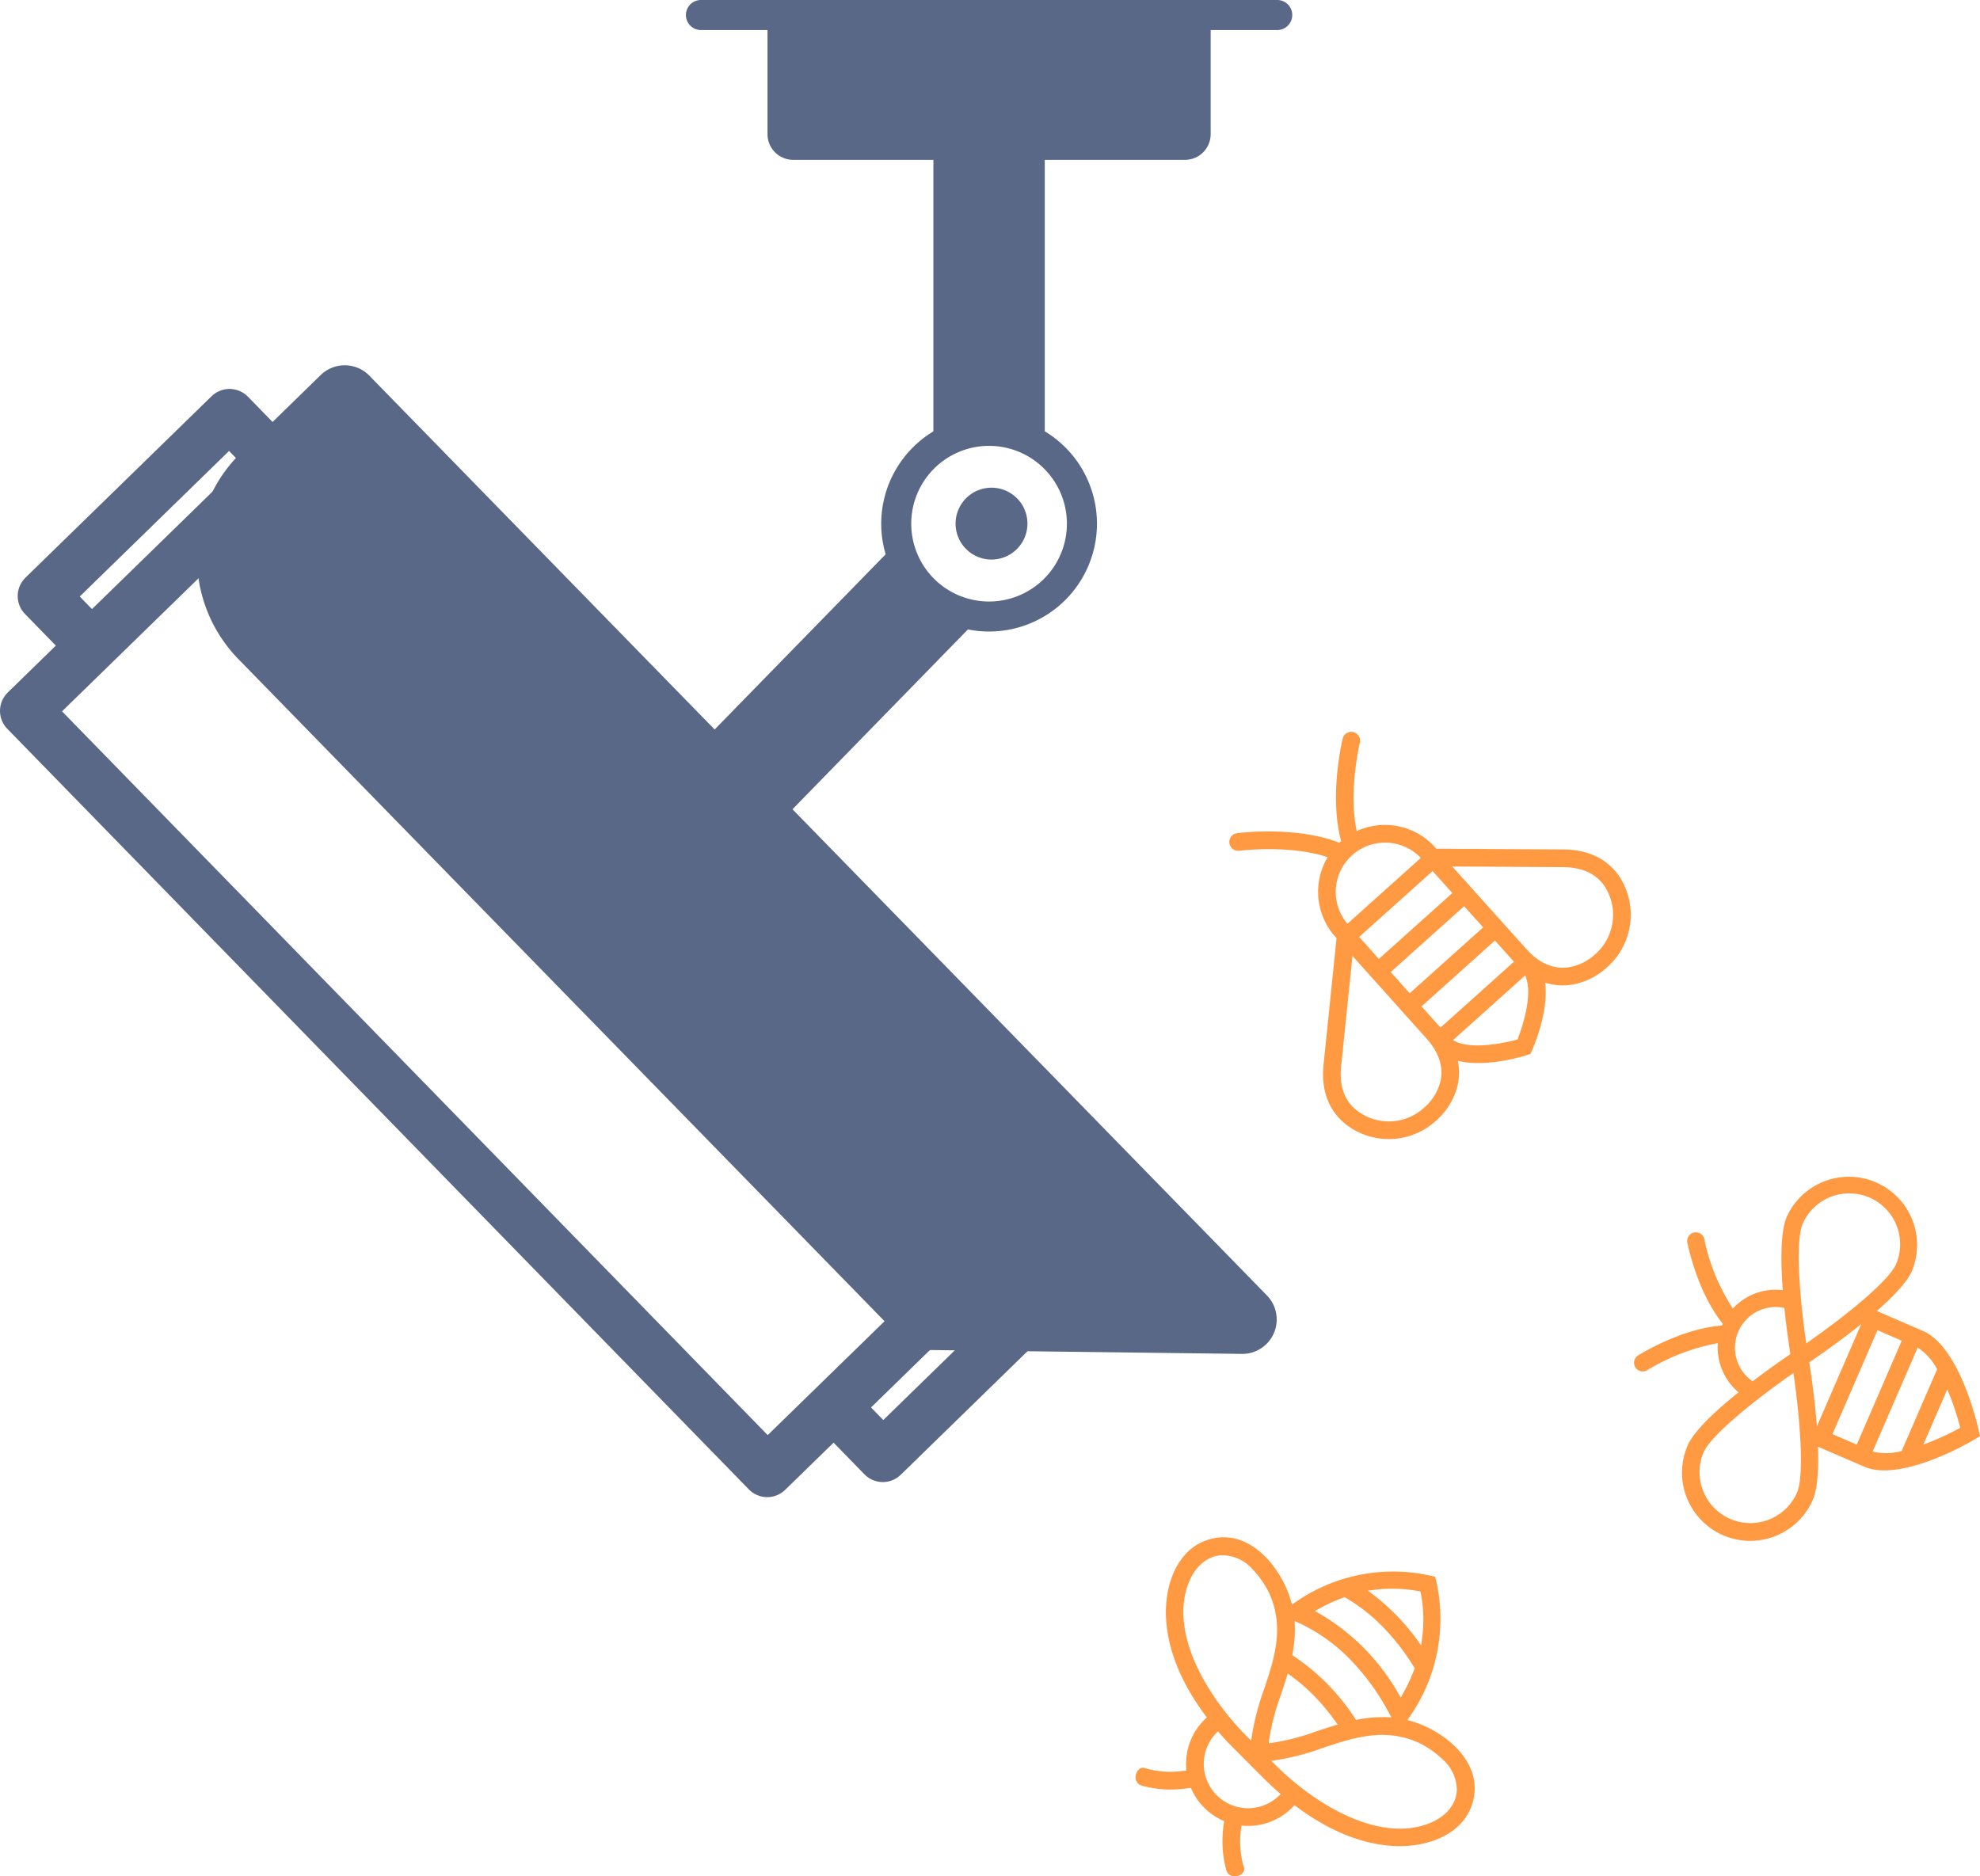 <svg id="banner-camera-bees" xmlns="http://www.w3.org/2000/svg" xmlns:xlink="http://www.w3.org/1999/xlink" width="259.478" height="245.93" viewBox="0 0 259.478 245.93">
  <defs>
    <clipPath id="clip-path">
      <rect id="Rectangle_3362" data-name="Rectangle 3362" width="259.478" height="245.93" fill="none"/>
    </clipPath>
  </defs>
  <g id="Group_22111" data-name="Group 22111" clip-path="url(#clip-path)">
    <path id="Path_20978" data-name="Path 20978" d="M193.07,235.959c-1.079,4.468-6.016,6.227-10.43,5.989-4.15-.225-8.431-1.955-12.726-5.145l-.263-.2-.33.331a8.142,8.142,0,0,1-6.272,2.367l-.356-.023-.045.353a12.136,12.136,0,0,0,.309,4.941.793.793,0,0,1-.079.88,1.418,1.418,0,0,1-1.321.454,1.088,1.088,0,0,1-.856-.833,14,14,0,0,1-.484-4.354,17.331,17.331,0,0,1,.166-1.746l.04-.281-.258-.119a8.2,8.2,0,0,1-3.99-3.99l-.119-.258-.281.042a17.434,17.434,0,0,1-1.744.167,14.014,14.014,0,0,1-4.361-.487,1.084,1.084,0,0,1-.827-.854,1.418,1.418,0,0,1,.454-1.321.762.762,0,0,1,.835-.1,12,12,0,0,0,4.986.327l.354-.045-.023-.356a8.152,8.152,0,0,1,2.365-6.275l.34-.319-.2-.274c-3.191-4.3-4.921-8.577-5.145-12.726-.239-4.414,1.52-9.351,5.988-10.43,5.193-1.255,9.192,4,10.373,8.124l.143.5.432-.287a22.4,22.4,0,0,1,18.34-3.343,22.461,22.461,0,0,1-3.352,18.345l-.285.432.5.142c4.13,1.184,9.38,5.184,8.125,10.373m-33.752-8.74a5.81,5.81,0,0,0,8.212,8.212l.306-.287-.316-.277c-.43-.376-.88-.787-1.338-1.223l-.691-.675-4.386-4.4c-.44-.462-.84-.9-1.225-1.34l-.277-.316Zm7.727,1.156a30.309,30.309,0,0,0,5.483-1.46l.3-.1c.655-.217,1.311-.432,1.968-.635l.5-.155-.307-.429a28.046,28.046,0,0,0-2.955-3.5,23.726,23.726,0,0,0-2.853-2.444l-.432-.313-.155.51c-.21.692-.438,1.382-.667,2.072l-.121.364a30.158,30.158,0,0,0-1.439,5.424l-.106.773Zm-.717-19.555-.007-.015a12.338,12.338,0,0,0-2.207-3.154,5.371,5.371,0,0,0-4.034-1.815c-1.864.1-3.482,1.468-4.329,3.669-2.547,6.627,2.544,14.972,7.677,20.106l.543.543.1-.761a33.49,33.49,0,0,1,1.6-6.037c1.319-3.963,2.685-8.063.656-12.536m20.036,5.9a18.347,18.347,0,0,0-.164-5.864l-.048-.263-.256-.047a18.438,18.438,0,0,0-5.718-.182l-.921.121.741.562a28.3,28.3,0,0,1,5.683,5.846l.556.757Zm-2.474,7.2a22.8,22.8,0,0,0,1.437-3.1l.064-.173-.1-.158a29.343,29.343,0,0,0-4.223-5.413,23.274,23.274,0,0,0-4.707-3.658l-.154-.09-.167.061a22.635,22.635,0,0,0-3.133,1.431l-.6.329.6.335a28.377,28.377,0,0,1,10.325,10.447l.338.562Zm-1.865,2.588a30.78,30.78,0,0,0-5.235-7.16,22.8,22.8,0,0,0-6.569-4.633l-.561-.259.022.617a15.755,15.755,0,0,1-.071,2.117c-.049.492-.122,1-.215,1.5l-.046.249.212.139a28.311,28.311,0,0,1,8,8.135l.139.209.247-.047c.575-.108,1.1-.186,1.612-.237a15.429,15.429,0,0,1,2.117-.07l.665.025Zm8.89,10.163a5.375,5.375,0,0,0-1.815-4.034,12.355,12.355,0,0,0-3.154-2.207l-.015-.008c-4.471-2.03-8.573-.664-12.54.657a33.541,33.541,0,0,1-6.034,1.6l-.76.1.543.542c5.133,5.134,13.479,10.225,20.106,7.677,2.2-.847,3.574-2.465,3.669-4.329" fill="#ff9a42"/>
    <path id="Path_20979" data-name="Path 20979" d="M173.468,139.382h0l1.684-16.42-.456-.524a8.85,8.85,0,0,1-.862-9.824l.151-.273-.3-.092c-4.931-1.529-11.187-.756-11.249-.747a1.16,1.16,0,1,1-.3-2.3c.306-.04,7.572-.956,13.239,1.2l.144.054.23-.206-.032-.155c-1.527-5.862.167-12.991.24-13.291a1.158,1.158,0,1,1,2.251.547c-.015.061-1.467,6.162-.474,11.266l.06.306.287-.121a8.852,8.852,0,0,1,9.673,1.92l.473.512,16.485.1c4.285-.02,6.479,1.97,7.567,3.643a9.175,9.175,0,0,1-1.715,11.838,9,9,0,0,1-4.62,2.248,7.611,7.611,0,0,1-3.1-.166l-.349-.092.033.36c.33,3.686-1.541,8.021-1.756,8.5l-.211.474-.494.158c-.5.161-5.017,1.554-8.646.825l-.355-.071.054.358a7.611,7.611,0,0,1-.168,3.1,9,9,0,0,1-2.733,4.354,9.171,9.171,0,0,1-11.951.419c-1.546-1.262-3.287-3.657-2.8-7.9m26.474-15.089c1.713,1.951,3.618,2.785,5.659,2.479a6.669,6.669,0,0,0,3.425-1.682,6.863,6.863,0,0,0,1.309-8.848c-1.125-1.731-3.019-2.6-5.627-2.589l-14.393-.087Zm-9.2,12.213c2.48,1.167,7.1.013,7.995-.23l.131-.033.046-.119c.339-.869,1.986-5.333,1.094-7.924l-.124-.361-9.48,8.5Zm-1.965-1.822,9.625-8.635-2.488-2.776-9.625,8.635Zm-4.038-4.5,9.629-8.634-2.493-2.777-9.624,8.634Zm-4.038-4.5,9.627-8.634-2.585-2.88L178.12,122.8Zm5.5-13.241-.194-.189a6.466,6.466,0,0,0-9.6,8.615l.167.213Zm-8.465,33.046a6.856,6.856,0,0,0,8.939-.347,6.674,6.674,0,0,0,2.042-3.219c.525-2-.1-3.983-1.865-5.907l-9.61-10.724-1.474,14.34c-.294,2.579.368,4.551,1.967,5.856" fill="#ff9a42"/>
    <path id="Path_20980" data-name="Path 20980" d="M225.809,201.221a8.947,8.947,0,0,1-4.647-11.756c.7-1.614,2.88-3.912,6.481-6.827l.185-.15-.178-.158a7.7,7.7,0,0,1-2.544-6.035l.011-.246-.243.036a27.662,27.662,0,0,0-8.966,3.473,1.135,1.135,0,1,1-1.206-1.922c.225-.142,5.565-3.467,10.852-3.892l.121-.01.1-.223-.075-.1c-3.3-4.145-4.529-10.321-4.579-10.581a1.135,1.135,0,0,1,2.227-.433,26.193,26.193,0,0,0,3.609,8.9l.14.2.171-.175a7.6,7.6,0,0,1,6.128-2.248l.237.021-.018-.237c-.334-4.621-.149-7.783.551-9.4a8.939,8.939,0,0,1,16.4,7.109c-.546,1.261-2.018,2.959-4.374,5.048l-.237.211L252,174.445c4.731,2.05,7.048,11.884,7.3,13l.18.8-.71.419c-.984.581-9.746,5.614-14.475,3.564l-6.043-2.614.009.318c.087,3.147-.146,5.382-.693,6.642a8.947,8.947,0,0,1-11.756,4.647m7.883-29.824a5.342,5.342,0,0,0-4.143,9.559l.122.089.12-.091c1.994-1.515,3.82-2.782,4.73-3.4l.106-.072-.019-.126c-.17-1.088-.494-3.284-.753-5.778l-.016-.15Zm4.342,14.75.068.8,5.81-13.406-.631.5c-2.461,1.941-4.862,3.615-6.074,4.441l-.106.072.02.126c.226,1.45.646,4.349.913,7.469m10.453-20.484a6.669,6.669,0,0,0-12.239-5.3c-1,2.3-.4,9.724.413,15.385l.047.324.27-.189c4.686-3.276,10.512-7.919,11.509-10.217m4.012,23.5a36.065,36.065,0,0,0,4.251-1.958l.139-.075-.04-.153a36.329,36.329,0,0,0-1.478-4.44l-.182-.445-3.139,7.242Zm-6.869,1.138a7.686,7.686,0,0,0,3.479-.1l.1-.022,4.65-10.73-.054-.089a7.691,7.691,0,0,0-2.3-2.61l-.2-.123-5.9,13.617Zm-2.31-.961,5.9-13.623-3.182-1.379-5.9,13.623Zm-7.838,6.329c1-2.3.4-9.724-.413-15.385l-.047-.326-.27.189c-4.686,3.276-10.512,7.918-11.509,10.218a6.669,6.669,0,0,0,12.239,5.3" fill="#ff9a42"/>
    <path id="Path_20981" data-name="Path 20981" d="M116.76,71.935l10.446,10.194-24.041,24.645L92.706,96.582Z" fill="#596887"/>
    <rect id="Rectangle_3358" data-name="Rectangle 3358" width="14.595" height="41.043" transform="translate(122.322 16.083)" fill="#596887"/>
    <path id="Path_20982" data-name="Path 20982" d="M129.617,54.5a14.136,14.136,0,1,1-14.133,14.139v0A14.152,14.152,0,0,1,129.617,54.5m0,3.938a10.2,10.2,0,1,0,10.2,10.2,10.2,10.2,0,0,0-10.2-10.2" fill="#596887"/>
    <path id="Path_20983" data-name="Path 20983" d="M125.228,68.637a4.709,4.709,0,1,0,0-.015v.015" fill="#596887"/>
    <rect id="Rectangle_3359" data-name="Rectangle 3359" width="34.065" height="9.037" transform="translate(109.385 184.41) rotate(-44.27)" fill="none" stroke="#596887" stroke-linecap="round" stroke-linejoin="round" stroke-width="6.735"/>
    <rect id="Rectangle_3360" data-name="Rectangle 3360" width="34.068" height="9.037" transform="matrix(0.716, -0.698, 0.698, 0.716, 5.687, 78.122)" fill="none" stroke="#596887" stroke-linecap="round" stroke-linejoin="round" stroke-width="6.735"/>
    <rect id="Rectangle_3361" data-name="Rectangle 3361" width="58.406" height="139.225" transform="matrix(0.716, -0.698, 0.698, 0.716, 3.367, 93.172)" fill="none" stroke="#596887" stroke-linecap="round" stroke-linejoin="round" stroke-width="6.735"/>
    <path id="Path_20984" data-name="Path 20984" d="M45.173,52.386,34.726,62.579a14.621,14.621,0,0,0-.254,20.66L121.5,172.428l41.3.511Z" fill="#596887"/>
    <path id="Path_20985" data-name="Path 20985" d="M45.173,52.386,34.726,62.579a14.621,14.621,0,0,0-.254,20.66L121.5,172.428l41.3.511Z" fill="none" stroke="#596887" stroke-linecap="round" stroke-linejoin="round" stroke-width="9.022"/>
    <path id="Path_20986" data-name="Path 20986" d="M155.29,1.97V17.583H103.948V1.97" fill="#596887"/>
    <path id="Path_20987" data-name="Path 20987" d="M155.29,1.97V17.583H103.948V1.97" fill="none" stroke="#596887" stroke-linejoin="round" stroke-width="6.735"/>
    <path id="Path_20988" data-name="Path 20988" d="M169.349,1.969a1.97,1.97,0,0,1-1.969,1.969H91.858a1.969,1.969,0,0,1,0-3.938H167.38a1.97,1.97,0,0,1,1.969,1.969" fill="#596887"/>
  </g>
</svg>
